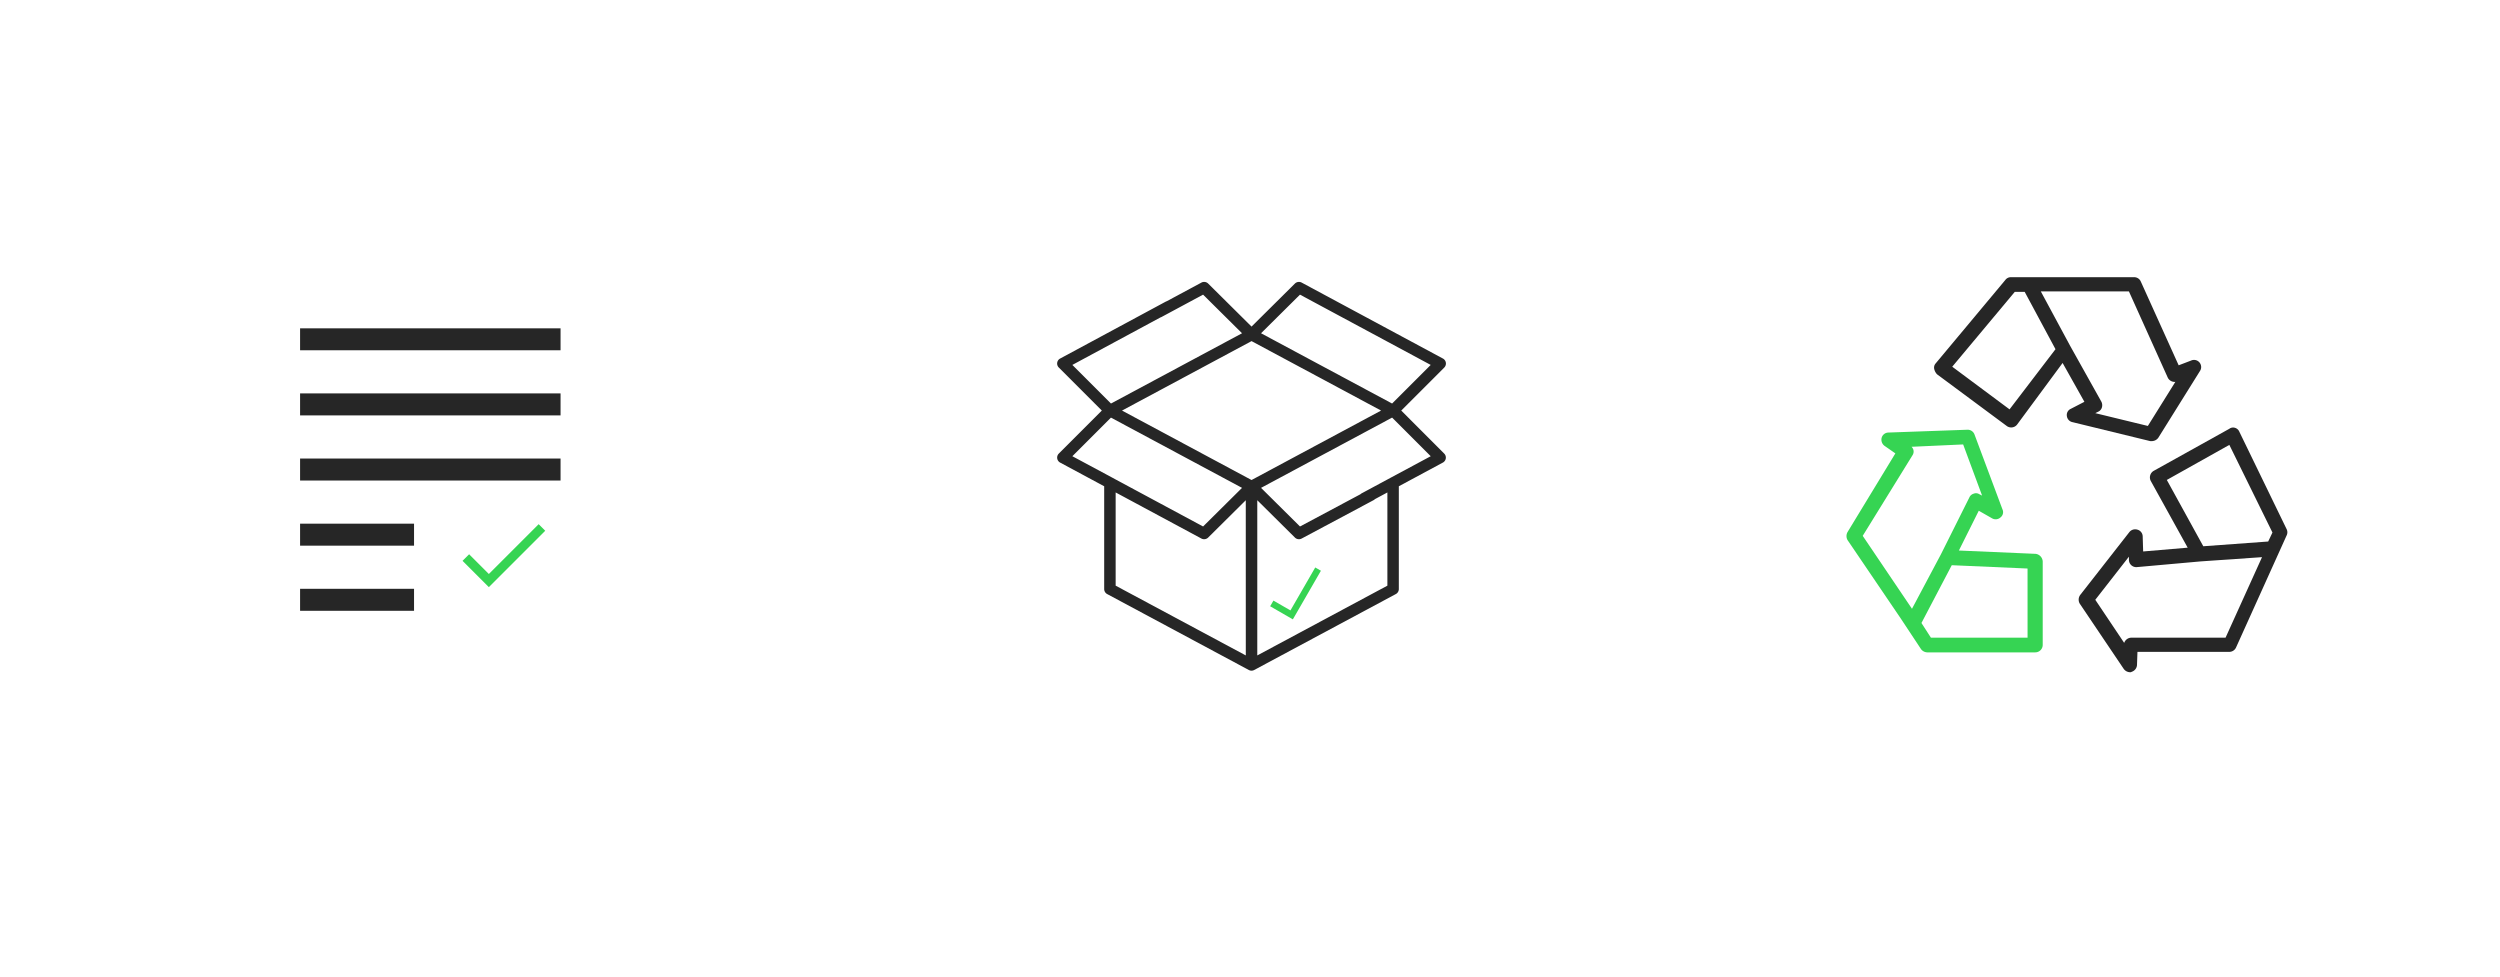 <svg xmlns="http://www.w3.org/2000/svg" width="532.09" height="207.931"><defs><filter id="a" x="174" y="0" width="184.09" height="207.931" filterUnits="userSpaceOnUse"><feOffset dy="3"/><feGaussianBlur stdDeviation="5" result="blur"/><feFlood flood-opacity=".2"/><feComposite operator="in" in2="blur"/><feComposite in="SourceGraphic"/></filter><filter id="b" x="0" y="0" width="184.09" height="207.931" filterUnits="userSpaceOnUse"><feOffset dy="3"/><feGaussianBlur stdDeviation="5" result="blur-2"/><feFlood flood-opacity=".2"/><feComposite operator="in" in2="blur-2"/><feComposite in="SourceGraphic"/></filter><filter id="c" x="348" y="0" width="184.09" height="207.931" filterUnits="userSpaceOnUse"><feOffset dy="3"/><feGaussianBlur stdDeviation="5" result="blur-3"/><feFlood flood-opacity=".2"/><feComposite operator="in" in2="blur-3"/><feComposite in="SourceGraphic"/></filter></defs><g data-name="Сгруппировать 7220"><g filter="url(#a)" data-name="Сгруппировать 7217"><path data-name="hex_bg_hover" d="M189 56.481L266.043 12l77.047 44.481v88.965l-77.047 44.484L189 145.446z" fill="#fff"/></g><g data-name="Сгруппировать 6822"><path data-name="Контур 8596" d="M298.235 87.383l9.155-9.155a1.207 1.207 0 00-.285-1.919l-30.059-16.161a1.229 1.229 0 00-1.446.208l-9.228 9.154-9.227-9.153a1.218 1.218 0 00-1.445-.208l-9.655 5.189a1.21 1.21 0 00-.492 1.644 1.226 1.226 0 001.657.488l8.851-4.76 8.288 8.221-27.893 14.955-8.221-8.218 21.018-11.33a1.2 1.2 0 00.492-1.638 1.223 1.223 0 00-1.074-.635 1.242 1.242 0 00-.582.147l-22.448 12.097a1.2 1.2 0 00-.285 1.918l9.154 9.156-9.155 9.155a1.207 1.207 0 00.285 1.919l9.37 5.038v21.873a1.175 1.175 0 00.006.125c0 .018.005.035.008.052l.01.063c.004.021.012.052.019.078l.009.036c.003.012.018.051.027.077l.013.034.031.067.02.041c.007.014.021.035.031.053l.03.05c.01.017.019.026.029.039l.043.057.026.029.053.058.03.028c.019.017.037.035.057.051l.059.044.035.026q.053.035.109.065l30.13 16.154a1.233 1.233 0 00.135.062l.031.011.1.033.038.01c.034.008.069.014.1.019l.036.005a1.147 1.147 0 00.28 0l.036-.005a.89.89 0 00.1-.019l.038-.01q.053-.014.1-.033l.031-.011a1.247 1.247 0 00.135-.062l30.13-16.155q.056-.03.109-.065l.035-.026.059-.044c.019-.015.038-.034.057-.051l.03-.028a.957.957 0 00.053-.058l.026-.029a.849.849 0 00.043-.057l.029-.039c.009-.013.02-.033.03-.05l.031-.053c.01-.018.013-.027.02-.041s.022-.044.031-.067l.013-.034c.005-.011.019-.051.027-.077s.006-.024.009-.036.014-.051.019-.078l.01-.063.008-.052a1.18 1.18 0 00.006-.125v-21.872l9.37-5.038a1.208 1.208 0 00.287-1.92zM276.683 62.71l27.824 14.959-8.218 8.217-27.893-14.955zM236.81 101.7l-8.575-4.6 8.218-8.217 27.896 14.952-8.287 8.22-19.242-10.345zm28.341 37.8l-27.7-14.85v-19.841l18.245 9.809a1.23 1.23 0 001.446-.208l8.005-7.941zm1.222-37.334l-27.568-14.783L266.373 72.6l27.568 14.783zm29.568-.466l-.02.011-6.086 3.275a1.209 1.209 0 00-.5 1.644 1.231 1.231 0 001.657.488l4.294-2.309v19.84L267.595 139.5v-33.032l8.006 7.941a1.218 1.218 0 00.863.356 1.242 1.242 0 00.582-.147l15.3-8.167a1.208 1.208 0 00.492-1.642 1.227 1.227 0 00-1.657-.488l-14.497 7.733-8.288-8.219 27.894-14.956 8.218 8.221z" fill="#262626"/></g><path data-name="Контур 8651" d="M265.579 120.541l16.325-4.377 4.378 16.325-16.326 4.377z" fill="none"/><path data-name="Контур 8652" d="M274.655 129.918l-3.623-2.09-.697 1.207 4.83 2.788 5.974-10.35-1.208-.697z" fill="#36d453"/></g><g data-name="Сгруппировать 7222"><g filter="url(#b)" data-name="Сгруппировать 7217"><path data-name="hex_bg_hover" d="M15 56.481L92.043 12l77.047 44.481v88.965L92.043 189.93 15 145.446z" fill="#fff"/></g><g data-name="Сгруппировать 6961"><path data-name="Прямоугольник 1844" fill="none" d="M50.045 58.966h84v84h-84z"/></g><g data-name="Сгруппировать 6962"><path data-name="Контур 8653" d="M63.868 83.734h55.439v4.68H63.868zm0 18.54h55.439v-4.68H63.868zm0 13.86h24.255v-4.68H63.868zm0 13.86h24.255v-4.68H63.868zm0-60.12v4.68h55.439v-4.68z" fill="#262626"/><g data-name="done_black_24dp"><path data-name="Контур 8651" d="M95.045 105.965h24v24h-24z" fill="none"/><path data-name="Контур 8652" d="M104.045 122.165l-4.2-4.2-1.4 1.4 5.6 5.6 12-12-1.4-1.4z" fill="#36d453"/></g></g></g><g data-name="Сгруппировать 7219"><g filter="url(#c)" data-name="Сгруппировать 7218"><path data-name="hex_bg_hover" d="M363 56.481L440.043 12l77.047 44.481v88.965l-77.047 44.484L363 145.446z" fill="#fff"/></g><g data-name="Сгруппировать 6840"><g data-name="Сгруппировать 6839"><path data-name="Контур 8603" d="M468.132 77.15a1.508 1.508 0 00-1.815-.4l-2.62 1-8.065-17.844a1.521 1.521 0 00-1.411-.907h-26.213a1.437 1.437 0 00-1.21.6l-14.82 17.751a1.325 1.325 0 00-.3 1.21 2.4 2.4 0 00.6 1.109l14.82 10.989a1.592 1.592 0 002.218-.3l9.681-13.108 4.638 8.267-2.924 1.512a1.422 1.422 0 00-.807 1.512 1.5 1.5 0 001.21 1.311l16.534 4.033h.4a1.723 1.723 0 001.311-.706l8.872-14.215a1.509 1.509 0 00-.099-1.814zm-40.427 9.977l-12.198-9.077 13.307-15.925h2.117l6.553 12.2zm29.438 3.529l-11.191-2.722.6-.3a1.431 1.431 0 00.807-.907 1.686 1.686 0 00-.1-1.21l-6.654-11.9-6.246-11.593h18.752l8.267 18.348a1.637 1.637 0 001.613.907z" fill="#262626"/></g></g><g data-name="Сгруппировать 6842"><g data-name="Сгруппировать 6841"><path data-name="Контур 8604" d="M433.251 117.877l-16.332-.706 4.234-8.468 2.823 1.61a1.52 1.52 0 001.815-.2 1.4 1.4 0 00.4-1.714l-5.948-15.929a1.552 1.552 0 00-1.512-1.008l-16.836.6a1.512 1.512 0 00-1.411 1.109 1.64 1.64 0 00.6 1.714l2.319 1.613-10.176 16.741a1.732 1.732 0 000 1.714l11.291 16.635 4.335 6.553a1.723 1.723 0 001.311.706h22.986a1.592 1.592 0 001.613-1.613V119.49a1.722 1.722 0 00-1.512-1.613zm-26.313 11.694l-10.485-15.525 10.586-17.139a1.388 1.388 0 00-.2-1.815l10.989-.5 4.033 10.888-.6-.3a1.3 1.3 0 00-1.21-.1 1.431 1.431 0 00-.907.807l-6.049 12.1zm24.6 6.15H410.97l-2.016-3.125 6.452-12.3 16.13.706z" fill="#36d453"/></g></g><g data-name="Сгруппировать 6844"><g data-name="Сгруппировать 6843"><path data-name="Контур 8605" d="M486.683 112.634l-10.082-20.768a1.431 1.431 0 00-.907-.807 1.333 1.333 0 00-1.21.2l-16.13 8.973a1.622 1.622 0 00-.6 2.117l7.864 14.215-9.477.807-.1-3.226a1.512 1.512 0 00-1.109-1.411 1.587 1.587 0 00-1.714.5l-10.485 13.408a1.694 1.694 0 00-.1 1.815l9.376 13.913a1.723 1.723 0 001.311.706.606.606 0 00.4-.1 1.617 1.617 0 001.109-1.411l.1-2.823h19.558a1.581 1.581 0 001.411-.907l10.787-23.893a1.5 1.5 0 00-.002-1.308zm-13.005 23.087h-20.063a1.639 1.639 0 00-1.512 1.109l-6.15-9.174 7.158-9.174v.706a1.56 1.56 0 001.714 1.512l13.509-1.21 13.106-.907zm9.073-20.466l-13.812 1.008-7.763-14.114 13.308-7.461 9.174 18.651z" fill="#262626"/></g></g></g></svg>